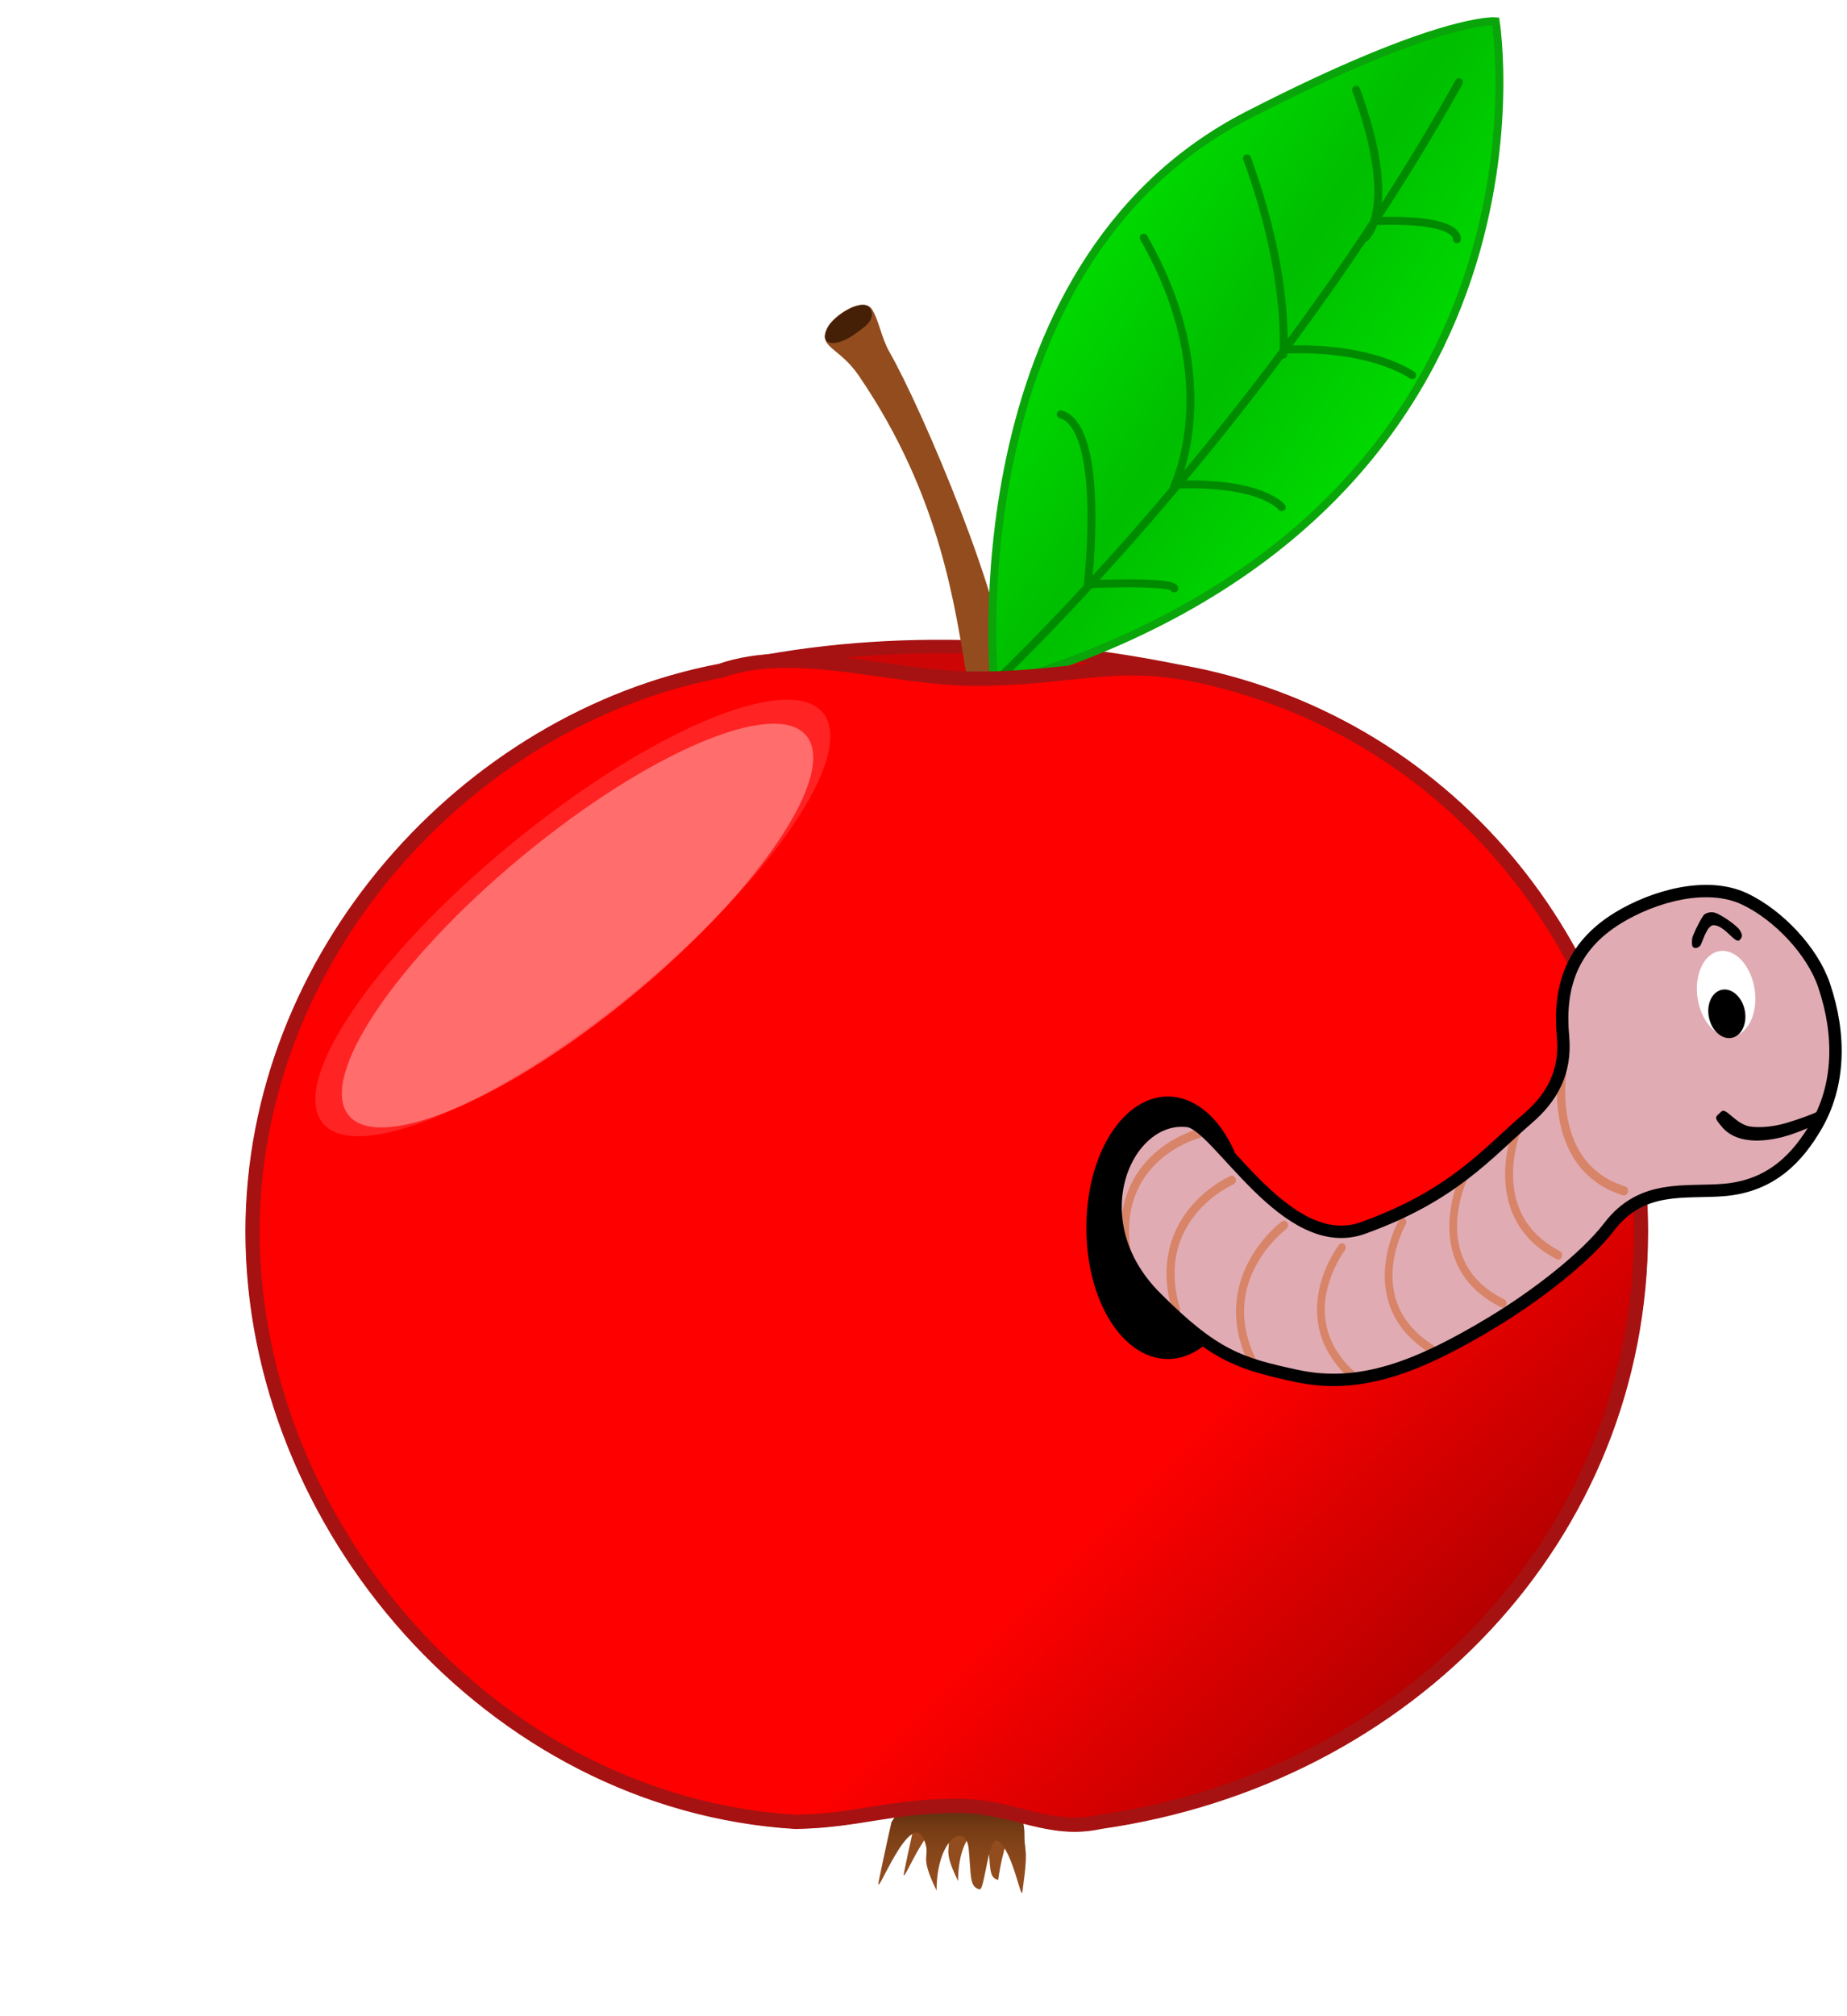 <?xml version="1.0" encoding="UTF-8" standalone="no"?>
<!-- Created with Inkscape (http://www.inkscape.org/) -->

<svg
   xmlns:dc="http://purl.org/dc/elements/1.1/"
   xmlns:cc="http://creativecommons.org/ns#"
   xmlns:rdf="http://www.w3.org/1999/02/22-rdf-syntax-ns#"
   xmlns:svg="http://www.w3.org/2000/svg"
   xmlns="http://www.w3.org/2000/svg"
   xmlns:xlink="http://www.w3.org/1999/xlink"
   xmlns:sodipodi="http://sodipodi.sourceforge.net/DTD/sodipodi-0.dtd"
   xmlns:inkscape="http://www.inkscape.org/namespaces/inkscape"
   width="232.845"
   height="253.96"
   id="svg4792"
   version="1.1"
   inkscape:version="0.47 r22583"
   sodipodi:docname="Apple_002_Red_Green_Leaf_w_Worm.svg">
  <defs
     id="defs4794">
    <linearGradient
       id="linearGradient4023">
      <stop
         style="stop-color:#00fe00;stop-opacity:1;"
         offset="0"
         id="stop4025" />
      <stop
         id="stop4031"
         offset="0.5"
         style="stop-color:#00be00;stop-opacity:1;" />
      <stop
         style="stop-color:#00fe00;stop-opacity:1;"
         offset="1"
         id="stop4027" />
    </linearGradient>
    <linearGradient
       id="linearGradient3979">
      <stop
         id="stop3981"
         offset="0"
         style="stop-color:#000000;stop-opacity:0.756" />
      <stop
         id="stop3983"
         offset="1"
         style="stop-color:#000000;stop-opacity:0" />
    </linearGradient>
    <linearGradient
       id="linearGradient3969">
      <stop
         style="stop-color:#000000;stop-opacity:0.756"
         offset="0"
         id="stop3971" />
      <stop
         style="stop-color:#000000;stop-opacity:0;"
         offset="1"
         id="stop3973" />
    </linearGradient>
    <linearGradient
       id="linearGradient3941">
      <stop
         style="stop-color:#482107;stop-opacity:1;"
         offset="0"
         id="stop3943" />
      <stop
         style="stop-color:#924c1d;stop-opacity:0;"
         offset="1"
         id="stop3945" />
    </linearGradient>
    <inkscape:perspective
       sodipodi:type="inkscape:persp3d"
       inkscape:vp_x="0 : 126.98007 : 1"
       inkscape:vp_y="0 : 1000 : 0"
       inkscape:vp_z="232.84474 : 126.98007 : 1"
       inkscape:persp3d-origin="116.42237 : 84.653381 : 1"
       id="perspective101" />
    <linearGradient
       inkscape:collect="always"
       xlink:href="#linearGradient4865"
       id="linearGradient4179"
       gradientUnits="userSpaceOnUse"
       x1="-10.615"
       y1="15.854"
       x2="-6.887"
       y2="8.027" />
    <linearGradient
       inkscape:collect="always"
       id="linearGradient4865">
      <stop
         style="stop-color:#ffdbc2;stop-opacity:1;"
         offset="0"
         id="stop4867" />
      <stop
         style="stop-color:#ffffff;stop-opacity:1"
         offset="1"
         id="stop4869" />
    </linearGradient>
    <linearGradient
       inkscape:collect="always"
       xlink:href="#linearGradient4294"
       id="linearGradient4181"
       gradientUnits="userSpaceOnUse"
       x1="-12.234"
       y1="10"
       x2="-4.5"
       y2="19.5" />
    <linearGradient
       id="linearGradient4294"
       inkscape:collect="always">
      <stop
         id="stop4296"
         offset="0"
         style="stop-color:#ffffff;stop-opacity:1" />
      <stop
         id="stop4298"
         offset="1"
         style="stop-color:#ffaa6e;stop-opacity:1" />
    </linearGradient>
    <radialGradient
       inkscape:collect="always"
       xlink:href="#linearGradient3669-9"
       id="radialGradient4203"
       gradientUnits="userSpaceOnUse"
       gradientTransform="matrix(62.177,10.258,1.72,-10.427,1384.509,-769.97)"
       cx="13.489"
       cy="8.568"
       fx="13.489"
       fy="8.568"
       r="7.5" />
    <linearGradient
       id="linearGradient3669-9">
      <stop
         style="stop-color:#ffd73b;stop-opacity:1;"
         offset="0"
         id="stop3671-6" />
      <stop
         style="stop-color:#ee8400;stop-opacity:1;"
         offset="1"
         id="stop3673-8" />
    </linearGradient>
    <radialGradient
       inkscape:collect="always"
       xlink:href="#linearGradient3669-9"
       id="radialGradient4205"
       gradientUnits="userSpaceOnUse"
       gradientTransform="matrix(30.654,17.805,-6.752,11.625,1686.983,-1081.036)"
       cx="14.319"
       cy="10.317"
       fx="14.319"
       fy="10.317"
       r="7.5" />
    <linearGradient
       id="linearGradient4237">
      <stop
         style="stop-color:#ffd73b;stop-opacity:1;"
         offset="0"
         id="stop4239" />
      <stop
         style="stop-color:#ee8400;stop-opacity:1;"
         offset="1"
         id="stop4241" />
    </linearGradient>
    <radialGradient
       inkscape:collect="always"
       xlink:href="#linearGradient3669-9"
       id="radialGradient4207"
       gradientUnits="userSpaceOnUse"
       gradientTransform="matrix(1,0,0,0.75,0,3.25)"
       cx="26"
       cy="11.667"
       fx="26"
       fy="11.667"
       r="4" />
    <linearGradient
       id="linearGradient4244">
      <stop
         style="stop-color:#ffd73b;stop-opacity:1;"
         offset="0"
         id="stop4246" />
      <stop
         style="stop-color:#ee8400;stop-opacity:1;"
         offset="1"
         id="stop4248" />
    </linearGradient>
    <radialGradient
       inkscape:collect="always"
       xlink:href="#linearGradient3275"
       id="radialGradient4201"
       gradientUnits="userSpaceOnUse"
       gradientTransform="matrix(9.707,19.447,-24.308,12.133,2525.546,-1227.984)"
       cx="25.177"
       cy="29.411"
       fx="25.177"
       fy="29.411"
       r="6.185" />
    <linearGradient
       id="linearGradient3275">
      <stop
         id="stop3277"
         offset="0"
         style="stop-color:#ff9f59;stop-opacity:1" />
      <stop
         id="stop3279"
         offset="1"
         style="stop-color:#d98ab6;stop-opacity:1" />
    </linearGradient>
    <linearGradient
       inkscape:collect="always"
       xlink:href="#linearGradient3679"
       id="linearGradient3741"
       gradientUnits="userSpaceOnUse"
       gradientTransform="matrix(16.805,0,0,16.805,-100.368,167.942)"
       x1="27.666"
       y1="40.841"
       x2="18"
       y2="16" />
    <linearGradient
       id="linearGradient3679">
      <stop
         id="stop3681"
         offset="0"
         style="stop-color:#552200;stop-opacity:1;" />
      <stop
         id="stop3683"
         offset="1"
         style="stop-color:#b6632c;stop-opacity:1;" />
    </linearGradient>
    <radialGradient
       inkscape:collect="always"
       xlink:href="#linearGradient3346"
       id="radialGradient4193"
       gradientUnits="userSpaceOnUse"
       gradientTransform="matrix(1,0,0,1.361,164.464,-142.104)"
       cx="144.859"
       cy="567.248"
       fx="144.859"
       fy="567.248"
       r="158.393" />
    <linearGradient
       inkscape:collect="always"
       id="linearGradient3346">
      <stop
         style="stop-color:#ffbcbc;stop-opacity:1;"
         offset="0"
         id="stop3348" />
      <stop
         style="stop-color:#ffbcbc;stop-opacity:0;"
         offset="1"
         id="stop3350" />
    </linearGradient>
    <linearGradient
       inkscape:collect="always"
       xlink:href="#linearGradient3336"
       id="linearGradient4195"
       gradientUnits="userSpaceOnUse"
       gradientTransform="translate(164.464,62.541)"
       spreadMethod="pad"
       x1="157.956"
       y1="429.756"
       x2="157.956"
       y2="-62.812" />
    <linearGradient
       id="linearGradient3336">
      <stop
         style="stop-color:#e3e3e3;stop-opacity:1;"
         offset="0"
         id="stop3338" />
      <stop
         style="stop-color:#fdfdfd;stop-opacity:0;"
         offset="1"
         id="stop3340" />
    </linearGradient>
    <linearGradient
       inkscape:collect="always"
       xlink:href="#linearGradient3356"
       id="linearGradient4197"
       gradientUnits="userSpaceOnUse"
       gradientTransform="translate(164.464,62.541)"
       spreadMethod="reflect"
       x1="157.93"
       y1="72.335"
       x2="24.406"
       y2="72.335" />
    <linearGradient
       inkscape:collect="always"
       id="linearGradient3356">
      <stop
         style="stop-color:#efff3a;stop-opacity:1;"
         offset="0"
         id="stop3358" />
      <stop
         style="stop-color:#efff3a;stop-opacity:0;"
         offset="1"
         id="stop3360" />
    </linearGradient>
    <radialGradient
       inkscape:collect="always"
       xlink:href="#linearGradient3770"
       id="radialGradient4191"
       gradientUnits="userSpaceOnUse"
       gradientTransform="matrix(16.805,0,0,21.015,1767.071,-1005.66)"
       cx="12"
       cy="28.308"
       fx="12"
       fy="28.308"
       r="5.386" />
    <linearGradient
       id="linearGradient3770">
      <stop
         style="stop-color:#d1f6f6;stop-opacity:1;"
         offset="0"
         id="stop3772" />
      <stop
         style="stop-color:#2adbdb;stop-opacity:1;"
         offset="1"
         id="stop3774" />
    </linearGradient>
    <radialGradient
       inkscape:collect="always"
       xlink:href="#linearGradient3764"
       id="radialGradient3972"
       gradientUnits="userSpaceOnUse"
       gradientTransform="matrix(-13.302,-17.188,21.485,-16.628,141.734,1627.634)"
       cx="25"
       cy="27.326"
       fx="25"
       fy="27.326"
       r="6.185" />
    <linearGradient
       id="linearGradient3764">
      <stop
         style="stop-color:#7ed249;stop-opacity:1;"
         offset="0"
         id="stop3766" />
      <stop
         style="stop-color:#286325;stop-opacity:1;"
         offset="1"
         id="stop3768" />
    </linearGradient>
    <radialGradient
       inkscape:collect="always"
       xlink:href="#linearGradient2868"
       id="radialGradient4187"
       gradientUnits="userSpaceOnUse"
       gradientTransform="matrix(16.699,-15.133,13.695,15.113,1404.224,-460.967)"
       cx="23"
       cy="25.621"
       fx="23"
       fy="25.621"
       r="5.679" />
    <linearGradient
       id="linearGradient2868">
      <stop
         id="stop2870"
         offset="0"
         style="stop-color:#d700d7;stop-opacity:1;" />
      <stop
         id="stop2872"
         offset="1"
         style="stop-color:#6e006e;stop-opacity:1;" />
    </linearGradient>
    <linearGradient
       inkscape:collect="always"
       xlink:href="#linearGradient3679"
       id="linearGradient4109"
       gradientUnits="userSpaceOnUse"
       gradientTransform="matrix(16.805,0,0,16.805,-100.368,167.942)"
       x1="9"
       y1="30"
       x2="45"
       y2="35" />
    <linearGradient
       id="linearGradient4319">
      <stop
         id="stop4321"
         offset="0"
         style="stop-color:#552200;stop-opacity:1;" />
      <stop
         id="stop4323"
         offset="1"
         style="stop-color:#b6632c;stop-opacity:1;" />
    </linearGradient>
    <linearGradient
       inkscape:collect="always"
       xlink:href="#linearGradient3679"
       id="linearGradient4112"
       gradientUnits="userSpaceOnUse"
       gradientTransform="matrix(16.805,0,0,16.805,-100.368,167.942)"
       x1="25"
       y1="16"
       x2="37"
       y2="19.469" />
    <linearGradient
       id="linearGradient4326">
      <stop
         id="stop4328"
         offset="0"
         style="stop-color:#552200;stop-opacity:1;" />
      <stop
         id="stop4330"
         offset="1"
         style="stop-color:#b6632c;stop-opacity:1;" />
    </linearGradient>
    <linearGradient
       inkscape:collect="always"
       id="linearGradient4865-7">
      <stop
         style="stop-color:#ffdbc2;stop-opacity:1;"
         offset="0"
         id="stop4867-4" />
      <stop
         style="stop-color:#ffffff;stop-opacity:1"
         offset="1"
         id="stop4869-0" />
    </linearGradient>
    <linearGradient
       id="linearGradient4294-4">
      <stop
         id="stop4296-8"
         offset="0"
         style="stop-color:#000000;stop-opacity:1;" />
      <stop
         id="stop4298-8"
         offset="1"
         style="stop-color:#000000;stop-opacity:0;" />
    </linearGradient>
    <linearGradient
       inkscape:collect="always"
       xlink:href="#linearGradient4865-7"
       id="linearGradient7234"
       gradientUnits="userSpaceOnUse"
       gradientTransform="matrix(4.767,-0.576,0.58,4.798,7.195,276.527)"
       x1="-10.615"
       y1="15.854"
       x2="-6.887"
       y2="8.027" />
    <linearGradient
       inkscape:collect="always"
       xlink:href="#linearGradient4294-4"
       id="linearGradient7236"
       gradientUnits="userSpaceOnUse"
       gradientTransform="matrix(4.767,-0.576,0.58,4.798,-78.476,294.835)"
       x1="-12.234"
       y1="10"
       x2="-4.5"
       y2="19.5" />
    <filter
       inkscape:collect="always"
       id="filter3919"
       x="-0.879"
       width="2.758"
       y="-0.879"
       height="2.758">
      <feGaussianBlur
         inkscape:collect="always"
         stdDeviation="2.761"
         id="feGaussianBlur3921" />
    </filter>
    <linearGradient
       inkscape:collect="always"
       xlink:href="#linearGradient3941"
       id="linearGradient3947"
       x1="230.924"
       y1="655.935"
       x2="230.924"
       y2="668.841"
       gradientUnits="userSpaceOnUse" />
    <radialGradient
       inkscape:collect="always"
       xlink:href="#linearGradient3969"
       id="radialGradient3967"
       cx="320.353"
       cy="681.222"
       fx="320.353"
       fy="681.222"
       r="87.516"
       gradientTransform="matrix(0.545,-0.838,0.794,0.517,-382.988,547.63)"
       gradientUnits="userSpaceOnUse" />
    <linearGradient
       inkscape:collect="always"
       xlink:href="#linearGradient3979"
       id="linearGradient3977"
       x1="317.762"
       y1="660.24"
       x2="264.101"
       y2="606.397"
       gradientUnits="userSpaceOnUse" />
    <linearGradient
       inkscape:collect="always"
       xlink:href="#linearGradient4023"
       id="linearGradient4029"
       x1="224.095"
       y1="445.387"
       x2="308.502"
       y2="503.679"
       gradientUnits="userSpaceOnUse" />
    <filter
       inkscape:collect="always"
       id="filter4057"
       x="-0.101"
       width="1.202"
       y="-0.077"
       height="1.154">
      <feGaussianBlur
         inkscape:collect="always"
         stdDeviation="0.217"
         id="feGaussianBlur4059" />
    </filter>
  </defs>
  <sodipodi:namedview
     id="base"
     pagecolor="#ffffff"
     bordercolor="#666666"
     borderopacity="1.0"
     inkscape:pageopacity="0.0"
     inkscape:pageshadow="2"
     inkscape:zoom="2.7207793"
     inkscape:cx="64.862167"
     inkscape:cy="104.372"
     inkscape:document-units="px"
     inkscape:current-layer="layer1"
     showgrid="false"
     fit-margin-top="0"
     fit-margin-left="0"
     fit-margin-right="0"
     fit-margin-bottom="0"
     inkscape:window-width="1336"
     inkscape:window-height="744"
     inkscape:window-x="30"
     inkscape:window-y="24"
     inkscape:window-maximized="1"
     showguides="true"
     inkscape:guide-bbox="true" />
  <g
     inkscape:label="Calque 1"
     inkscape:groupmode="layer"
     id="layer1"
     transform="translate(-110.891,-430.355)">
    <path
       sodipodi:nodetypes="ccscsccs"
       inkscape:connector-curvature="0"
       id="path4033"
       d="m 317.762,585.532 c 0,38.294 -29.301,68.809 -68.171,74.353 -6.555,1.453 -10.876,-2.019 -17.91,-2.019 -8.591,0 -12.495,1.864 -20.479,2.019 -38.426,-2.339 -68.473,-37.502 -68.473,-74.353 0,-34.74 26.989,-64.608 58.988,-70.666 19.9,-4.654 41.215,-3.679 61.081,0.78 32.67,7.407 54.964,36.664 54.964,69.887 z"
       style="fill:#ce0505;fill-opacity:1;stroke:#a61212;stroke-opacity:1;stroke-width:1.7;stroke-miterlimit:4;stroke-dasharray:none" />
    <path
       style="fill:#924c1d;fill-opacity:1;stroke:none"
       d="m 219.166,477.696 c -2.514,-3.686 -5.248,-3.523 -3.943,-6.073 0.79,-1.545 4.447,-3.985 5.597,-2.294 0.785,1.155 1.231,3.676 2.161,5.297 4.184,7.291 14.92,32.566 14.952,41.485 -7.01,3.166 -5.068,0.104 -5.068,0.104 -1.574,-9.194 -3.248,-23.194 -13.699,-38.519 z"
       id="path8737"
       inkscape:connector-curvature="0"
       sodipodi:nodetypes="csssccs" />
    <path
       style="fill:url(#linearGradient4029);fill-opacity:1;stroke:#0aa50a;stroke-opacity:1"
       d="m 236.247,516.778 c 0,0 -5.284,-52.785 31.934,-71.906 24.315,-12.492 31.265,-11.843 31.265,-11.843 0,0 10.082,62.729 -63.199,83.749 z"
       id="path4273"
       inkscape:connector-curvature="0"
       sodipodi:nodetypes="cscc" />
    <path
       style="fill:none;fill-opacity:1;stroke:#008a00;stroke-width:1px;stroke-linecap:round;stroke-linejoin:round;stroke-opacity:1"
       d="m 236.817,515.827 c 0,0 34.039,-32.137 57.999,-75.113"
       id="path5043"
       inkscape:connector-curvature="0"
       sodipodi:nodetypes="cc" />
    <path
       style="fill:none;stroke:#008a00;stroke-width:1px;stroke-linecap:round;stroke-linejoin:round;stroke-opacity:1"
       d="m 248.037,503.847 c 0,0 2.282,-19.586 -3.423,-21.298"
       id="path5045"
       inkscape:connector-curvature="0"
       sodipodi:nodetypes="cc" />
    <path
       style="fill:none;stroke:#008a00;stroke-width:1px;stroke-linecap:round;stroke-linejoin:round;stroke-opacity:1"
       d="m 258.876,491.677 c 0,0 6.656,-13.121 -3.803,-31.376"
       id="path5047"
       inkscape:connector-curvature="0"
       sodipodi:nodetypes="cc" />
    <path
       style="fill:none;stroke:#008a00;stroke-width:1px;stroke-linecap:round;stroke-linejoin:round;stroke-opacity:1"
       d="m 272.665,475.038 c 0,0 0.951,-9.698 -4.564,-24.721"
       id="path5047-5"
       inkscape:connector-curvature="0"
       sodipodi:nodetypes="cc" />
    <path
       style="fill:none;stroke:#008a00;stroke-width:1px;stroke-linecap:round;stroke-linejoin:round;stroke-opacity:1"
       d="m 282.995,460.3 c 0,0 4.374,-3.613 -1.141,-18.636"
       id="path5047-5-7"
       inkscape:connector-curvature="0"
       sodipodi:nodetypes="cc" />
    <path
       style="fill:none;stroke:#008a00;stroke-width:1px;stroke-linecap:round;stroke-linejoin:round;stroke-opacity:1"
       d="m 294.564,460.491 c 0,0 0.57,-2.662 -10.269,-2.282"
       id="path5047-5-7-0"
       inkscape:connector-curvature="0"
       sodipodi:nodetypes="cc" />
    <path
       style="fill:none;stroke:#008a00;stroke-width:1px;stroke-linecap:round;stroke-linejoin:round;stroke-opacity:1"
       d="m 288.918,477.623 c 0,0 -4.944,-3.613 -15.783,-3.233"
       id="path5047-5-7-0-4"
       inkscape:connector-curvature="0"
       sodipodi:nodetypes="cc" />
    <path
       style="fill:none;stroke:#008a00;stroke-width:1px;stroke-linecap:round;stroke-linejoin:round;stroke-opacity:1"
       d="m 272.472,494.258 c 0,0 -2.472,-3.233 -13.311,-2.852"
       id="path5047-5-7-0-4-4"
       inkscape:connector-curvature="0"
       sodipodi:nodetypes="cc" />
    <path
       style="fill:none;stroke:#008a00;stroke-width:1px;stroke-linecap:round;stroke-linejoin:round;stroke-opacity:1"
       d="m 258.922,504.505 c 0,0 0.57,-0.951 -10.269,-0.57"
       id="path5047-5-7-0-4-4-9"
       inkscape:connector-curvature="0"
       sodipodi:nodetypes="cc" />
    <path
       sodipodi:nodetypes="csss"
       inkscape:connector-curvature="0"
       id="path3746"
       d="m 218.753,472.366 c -2.115,1.634 -4.834,1.806 -3.529,-0.744 0.79,-1.545 4.647,-3.9 5.413,-2.34 0.743,1.513 -1.137,2.507 -1.884,3.084 z"
       style="fill:#452007;fill-opacity:1;stroke:none" />
    <path
       sodipodi:nodetypes="ccsccccc"
       inkscape:connector-curvature="0"
       id="path3951"
       d="m 226.369,659.297 c 0,0 -0.89,3.898 -1.488,6.856 -0.6,2.956 3.74,-9.068 5.385,-4.632 0.753,2.031 -0.751,1.433 1.406,5.814 0,-6.209 3.491,-8.125 3.788,-4.872 0.3,3.252 0.073,4.442 1.266,4.736 1.233,-8.606 3.601,-5.301 -1.861,-11.537 -4.761,0.59 -7.307,1.565 -8.496,3.635 z"
       style="fill:#924c1d;fill-opacity:1;stroke:none" />
    <path
       style="fill:#924c1d;fill-opacity:1;stroke:none"
       d="m 223.285,659.925 c 0,0 -0.953,4.175 -1.593,7.342 -0.643,3.166 4.005,-9.711 5.767,-4.96 0.807,2.175 -0.804,1.535 1.505,6.226 0,-6.649 3.739,-8.701 4.057,-5.218 0.321,3.483 0.079,4.756 1.356,5.072 0.676,0.166 1.067,-6.994 2.383,-6.064 1.924,1.36 2.927,8.09 3.046,6.178 0.031,-0.503 0.572,-3.476 0.365,-5.101 -0.086,-0.679 -0.141,-1.143 -0.141,-1.985 0,-3.483 -2.549,-6.016 -7.646,-5.383 -5.098,0.631 -7.825,1.676 -9.099,3.893 z"
       id="path8739"
       inkscape:connector-curvature="0"
       sodipodi:nodetypes="ccscccsssscc" />
    <path
       sodipodi:nodetypes="ccscccsssscc"
       inkscape:connector-curvature="0"
       id="path3939"
       d="m 223.285,659.925 c 0,0 -0.953,4.175 -1.593,7.342 -0.643,3.166 4.005,-9.711 5.767,-4.96 0.807,2.175 -0.804,1.535 1.505,6.226 0,-6.649 3.739,-8.701 4.057,-5.218 0.321,3.483 0.079,4.756 1.356,5.072 0.676,0.166 1.067,-6.994 2.383,-6.064 1.924,1.36 2.927,8.09 3.046,6.178 0.031,-0.503 0.572,-3.476 0.365,-5.101 -0.086,-0.679 -0.141,-1.143 -0.141,-1.985 0,-3.483 -2.549,-6.016 -7.646,-5.383 -5.098,0.631 -7.825,1.676 -9.099,3.893 z"
       style="fill:url(#linearGradient3947);fill-opacity:1;stroke:none" />
    <path
       style="fill:#ff0000;fill-opacity:1;stroke:none;stroke-opacity:1;stroke-width:1.8;stroke-miterlimit:4;stroke-dasharray:none"
       d="m 317.762,585.532 c 0,38.294 -29.301,68.809 -68.171,74.353 -6.555,1.453 -10.876,-2.019 -17.91,-2.019 -8.591,0 -12.495,1.864 -20.479,2.019 -38.426,-2.339 -68.473,-37.502 -68.473,-74.353 0,-34.74 26.989,-64.608 58.988,-70.666 9.599,-3.356 21.376,0.997 32.241,0.997 12.504,0 17.511,-2.785 28.84,-0.217 32.67,7.407 54.964,36.664 54.964,69.887 z"
       id="path8724"
       inkscape:connector-curvature="0"
       sodipodi:nodetypes="ccscscsss" />
    <path
       style="fill:url(#linearGradient3977);fill-opacity:1;stroke:none;opacity:0.657"
       d="m 317.762,585.532 c 0,38.294 -29.301,68.809 -68.171,74.353 -6.555,1.453 -10.876,-2.019 -17.91,-2.019 -8.591,0 -12.495,1.864 -20.479,2.019 -38.426,-2.339 -68.473,-37.502 -68.473,-74.353 0,-34.74 26.989,-64.608 58.988,-70.666 9.599,-3.356 21.376,0.997 32.241,0.997 12.504,0 17.511,-2.785 28.84,-0.217 32.67,7.407 54.964,36.664 54.964,69.887 z"
       id="path3975"
       inkscape:connector-curvature="0"
       sodipodi:nodetypes="ccscscsss" />
    <path
       sodipodi:nodetypes="ccscscsss"
       inkscape:connector-curvature="0"
       id="path3965"
       d="m 317.762,585.532 c 0,38.294 -29.301,68.809 -68.171,74.353 -6.555,1.453 -10.876,-2.019 -17.91,-2.019 -8.591,0 -12.495,1.864 -20.479,2.019 -38.426,-2.339 -68.473,-37.502 -68.473,-74.353 0,-34.74 26.989,-64.608 58.988,-70.666 9.599,-3.356 21.376,0.997 32.241,0.997 12.504,0 17.511,-2.785 28.84,-0.217 32.67,7.407 54.964,36.664 54.964,69.887 z"
       style="fill:none;fill-opacity:1;stroke:#a61212;stroke-opacity:1;stroke-width:1.8;stroke-miterlimit:4;stroke-dasharray:none" />
    <path
       sodipodi:type="arc"
       style="fill:#000000;fill-opacity:1;stroke:none"
       id="path3092"
       sodipodi:cx="147.22841"
       sodipodi:cy="154.68169"
       sodipodi:rx="10.265705"
       sodipodi:ry="16.37315"
       d="m 157.494,154.682 a 10.266,16.373 0 1 1 -20.531,0 10.266,16.373 0 1 1 20.531,0 z"
       transform="translate(110.891,430.355)" />
    <path
       style="fill:#e1abb3;fill-opacity:1;stroke:none;stroke-width:2.66px;stroke-linecap:butt;stroke-linejoin:miter;stroke-opacity:1"
       d="m 303.446,571.304 c -5.114,4.392 -9.39,9.697 -20.732,13.762 -9.703,3.477 -18.23,-13 -22.062,-13.479 -7.712,-0.963 -13.854,12.382 -4.104,22.173 7.42,7.45 10.694,8.393 17.704,9.923 8.086,1.765 15.432,-1.099 24.822,-6.77 5.266,-3.18 11.649,-8.033 14.668,-11.988 4.15,-5.439 9.621,-4.23 14.527,-4.654 6.022,-0.521 9.301,-4.161 11.565,-8.039 2.954,-5.059 3.177,-11.378 1,-17.771 -1.459,-4.285 -5.737,-8.841 -10.026,-10.86 -4.765,-2.242 -11.49,-0.32 -15.937,2.398 -5.977,3.653 -7.494,8.896 -6.936,14.95 0.423,4.595 -1.501,7.791 -4.488,10.356 z"
       id="path3355"
       inkscape:connector-curvature="0"
       sodipodi:nodetypes="csssssssssssss" />
    <path
       sodipodi:type="arc"
       style="fill:#ffffff;fill-opacity:1;stroke:none"
       id="path4125"
       sodipodi:cx="178.94547"
       sodipodi:cy="1090.4611"
       sodipodi:rx="0.20622316"
       sodipodi:ry="1.6872804"
       d="m 179.152,1090.461 a 0.206,1.687 0 1 1 -0.412,0 0.206,1.687 0 1 1 0.412,0 z"
       transform="matrix(-17.461,2.581,0.471,3.187,2939.465,-3381.603)" />
    <path
       sodipodi:type="arc"
       style="fill:#000000;fill-opacity:1;stroke:none"
       id="path4125-1"
       sodipodi:cx="178.94547"
       sodipodi:cy="1090.4611"
       sodipodi:rx="0.20622316"
       sodipodi:ry="1.6872804"
       d="m 179.152,1090.461 a 0.206,1.687 0 1 1 -0.412,0 0.206,1.687 0 1 1 0.412,0 z"
       transform="matrix(-11.088,1.461,0.299,1.805,1986.693,-1671.642)" />
    <path
       style="fill:#000000;fill-opacity:1;stroke:none"
       d="m 326.891,546.911 c -0.902,0.07 -1.422,2.397 -1.687,2.624 -0.266,0.227 -0.558,0.344 -0.828,0.182 -0.27,-0.163 -0.179,-0.863 -0.156,-1.144 0.023,-0.281 0.837,-2.035 1.397,-2.859 0.265,-0.389 0.998,-0.507 1.453,-0.373 0.874,0.257 2.826,1.666 3.136,2.18 0.336,0.557 0.42,0.868 -0.038,1.298 -0.581,0.437 -1.855,-1.9 -3.276,-1.906 z"
       id="path4147"
       inkscape:connector-curvature="0"
       sodipodi:nodetypes="cccsssscc" />
    <path
       sodipodi:nodetypes="cscssscs"
       style="fill:#000000;fill-opacity:1;stroke:none"
       d="m 336.143,571.817 c -1.991,0.615 -4.161,0.654 -5.032,0.368 -1.603,-0.527 -2.634,-2.268 -3.185,-1.817 -0.811,0.776 -1.075,0.655 0.127,2.049 1.264,1.465 3.357,1.698 4.741,1.626 2.687,-0.139 4.911,-1.025 7.642,-2.322 0.292,-0.139 0.784,-1.351 1.058,-2.079 -1.594,1.013 -4.17,1.81 -5.35,2.175 z"
       id="path4149"
       inkscape:connector-curvature="0" />
    <g
       id="g3789"
       transform="matrix(0.98,0,0,1.097,5.019,-56.496)">
      <path
         style="fill:none;stroke:#d88468;stroke-width:0.997;stroke-linecap:round;stroke-linejoin:round;stroke-miterlimit:4;stroke-opacity:1;stroke-dasharray:none"
         d="m 280.644,587.087 c 0,0 -7.072,8.279 1.71,14.962"
         id="path3773"
         inkscape:connector-curvature="0"
         sodipodi:nodetypes="cc" />
      <path
         sodipodi:nodetypes="cc"
         inkscape:connector-curvature="0"
         id="path3775"
         d="m 273.203,584.52 c 0,0 -9.565,6.316 -3.811,16.097"
         style="fill:none;stroke:#d88468;stroke-width:1.037;stroke-linecap:round;stroke-linejoin:round;stroke-miterlimit:4;stroke-opacity:1;stroke-dasharray:none" />
      <path
         style="fill:none;stroke:#d88468;stroke-width:1.037;stroke-linecap:round;stroke-linejoin:round;stroke-miterlimit:4;stroke-opacity:1;stroke-dasharray:none"
         d="m 266.504,579.343 c 0,0 -10.698,4.114 -7.18,14.902"
         id="path3777"
         inkscape:connector-curvature="0"
         sodipodi:nodetypes="cc" />
      <path
         sodipodi:nodetypes="cc"
         inkscape:connector-curvature="0"
         id="path3779"
         d="m 262.186,574.001 c 0,0 -11.172,2.564 -9.21,13.741"
         style="fill:none;stroke:#d88468;stroke-width:1.037;stroke-linecap:round;stroke-linejoin:round;stroke-miterlimit:4;stroke-opacity:1;stroke-dasharray:none" />
      <path
         sodipodi:nodetypes="cc"
         inkscape:connector-curvature="0"
         id="path3781"
         d="m 288.443,584.15 c 0,0 -5.88,9.164 3.73,14.59"
         style="fill:none;stroke:#d88468;stroke-width:0.997;stroke-linecap:round;stroke-linejoin:round;stroke-miterlimit:4;stroke-opacity:1;stroke-dasharray:none" />
      <path
         style="fill:none;stroke:#d88468;stroke-width:0.997;stroke-linecap:round;stroke-linejoin:round;stroke-miterlimit:4;stroke-opacity:1;stroke-dasharray:none"
         d="m 296.19,579.325 c 0,0 -4.956,9.695 5.138,14.156"
         id="path3783"
         inkscape:connector-curvature="0"
         sodipodi:nodetypes="cc" />
      <path
         sodipodi:nodetypes="cc"
         inkscape:connector-curvature="0"
         id="path3785"
         d="m 303.369,573.095 c 0,0 -4.928,10.173 5.109,14.855"
         style="fill:none;stroke:#d88468;stroke-width:1.018;stroke-linecap:round;stroke-linejoin:round;stroke-miterlimit:4;stroke-opacity:1;stroke-dasharray:none" />
      <path
         style="fill:none;stroke:#d88468;stroke-width:1.064;stroke-linecap:round;stroke-linejoin:round;stroke-miterlimit:4;stroke-opacity:1;stroke-dasharray:none"
         d="m 309.208,565.547 c 0,0 -2.898,12.035 7.739,15.021"
         id="path3787"
         inkscape:connector-curvature="0"
         sodipodi:nodetypes="cc" />
    </g>
    <path
       sodipodi:nodetypes="csssssssssssss"
       inkscape:connector-curvature="0"
       id="path3799"
       d="m 303.446,571.304 c -5.114,4.392 -9.39,9.697 -20.732,13.762 -9.703,3.477 -18.23,-13 -22.062,-13.479 -7.712,-0.963 -13.854,12.382 -4.104,22.173 7.42,7.45 10.694,8.393 17.704,9.923 8.086,1.765 15.432,-1.099 24.822,-6.77 5.266,-3.18 11.649,-8.033 14.668,-11.988 4.15,-5.439 9.621,-4.23 14.527,-4.654 6.022,-0.521 9.301,-4.161 11.565,-8.039 2.954,-5.059 3.177,-11.378 1,-17.771 -1.459,-4.285 -5.737,-8.841 -10.026,-10.86 -4.765,-2.242 -11.49,-0.32 -15.937,2.398 -5.977,3.653 -7.494,8.896 -6.936,14.95 0.423,4.595 -1.501,7.791 -4.488,10.356 z"
       style="fill:none;fill-opacity:1;stroke:#000000;stroke-width:1.56;stroke-linecap:butt;stroke-linejoin:miter;stroke-opacity:1;stroke-miterlimit:4;stroke-dasharray:none" />
    <g
       id="g4061"
       transform="translate(-1.47,-0.735)">
      <path
         sodipodi:type="arc"
         style="opacity:0.37;fill:#ffffff;fill-opacity:1;stroke:none;filter:url(#filter4057)"
         id="path4047"
         sodipodi:cx="827.14423"
         sodipodi:cy="471.2807"
         sodipodi:rx="0.97183299"
         sodipodi:ry="4.9163318"
         d="m 828.116,471.281 c 0,2.715 -0.435,4.916 -0.972,4.916 -0.537,0 -0.972,-2.201 -0.972,-4.916 0,-2.715 0.435,-4.916 0.972,-4.916 0.537,0 0.972,2.201 0.972,4.916 z"
         transform="matrix(6.311,10.946,-6.483,5.157,-1980.216,-10937.574)" />
      <path
         transform="matrix(5.777,10.124,-5.934,4.769,-1796.659,-10073.844)"
         d="m 828.116,471.281 c 0,2.715 -0.435,4.916 -0.972,4.916 -0.537,0 -0.972,-2.201 -0.972,-4.916 0,-2.715 0.435,-4.916 0.972,-4.916 0.537,0 0.972,2.201 0.972,4.916 z"
         sodipodi:ry="4.9163318"
         sodipodi:rx="0.97183299"
         sodipodi:cy="471.2807"
         sodipodi:cx="827.14423"
         id="path8727"
         style="opacity:0.339;fill:#ffffff;fill-opacity:1;stroke:none"
         sodipodi:type="arc" />
    </g>
  </g>
</svg>
